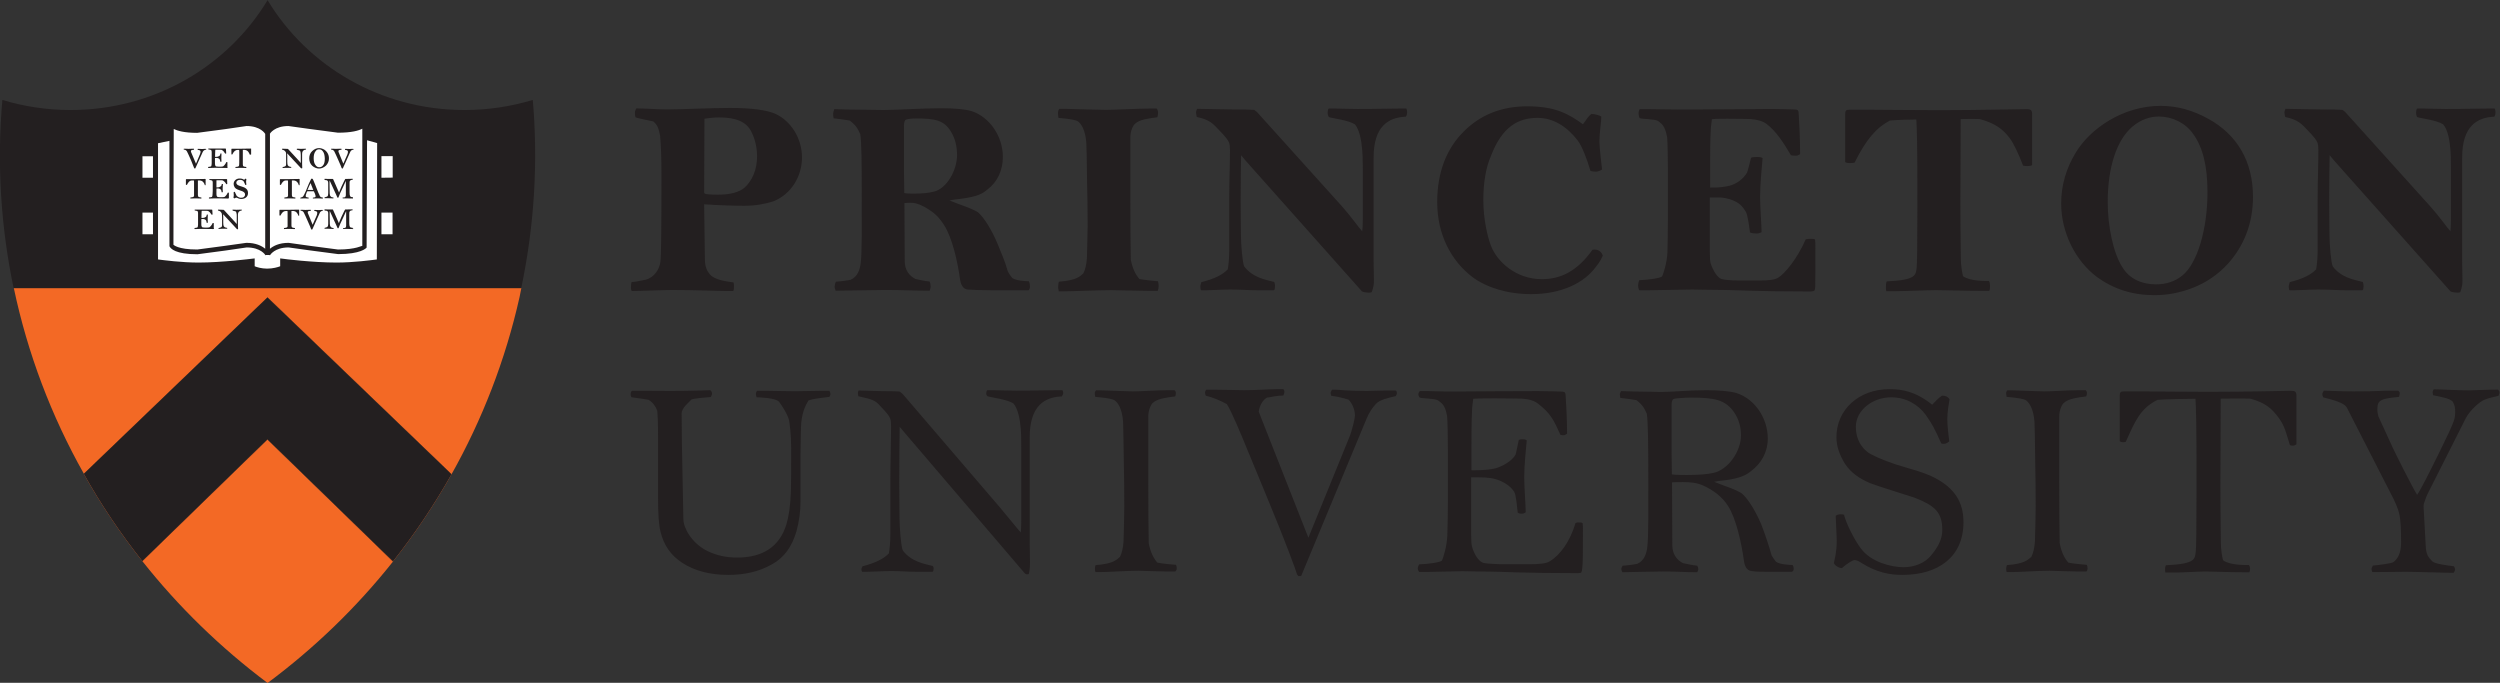 <?xml version="1.0" encoding="utf-8"?>
<!-- Generator: Adobe Illustrator 25.4.1, SVG Export Plug-In . SVG Version: 6.00 Build 0)  -->
<svg version="1.1"
	 id="svg2" xmlns:cc="http://creativecommons.org/ns#" xmlns:dc="http://purl.org/dc/elements/1.1/" xmlns:rdf="http://www.w3.org/1999/02/22-rdf-syntax-ns#" xmlns:svg="http://www.w3.org/2000/svg"
	 xmlns="http://www.w3.org/2000/svg" xmlns:xlink="http://www.w3.org/1999/xlink" x="0px" y="0px" viewBox="0 0 224.8 61.4"
	 style="enable-background:new 0 0 224.8 61.4;" xml:space="preserve">
<rect x="0" y="0" width="224.8" height="61.4" fill="#333333" stroke="none"/>
<style type="text/css">
	.st0{fill:#F36925;}
	.st1{fill:#231F20;}
	.st2{fill:#FFFFFF;}
</style>
<g id="g10" transform="matrix(1.333,0,0,-1.333,0,61.413)">
	<g id="g12" transform="scale(0.1)">
		<path id="path14" class="st0" d="M96,82.2c24.2-30.6,52.6-58.3,84.5-82.2c31.6,23.5,60.1,51,84.6,81.9l-84.7,82.3L96,82.2"/>
		<path id="path16" class="st0" d="M56.6,141.1l123.9,119l124.1-119.3c20.6,36.7,36.3,76.8,45.9,119.6c0.4,2,0.8,4,1.2,6.1H9.3
			C18.6,222.3,34.6,180.1,56.6,141.1"/>
		<path id="path18" class="st0" d="M56.5,141.1C68,120.5,81.3,100.8,96,82.2l84.4,82.1l84.7-82.3c14.6,18.4,27.8,38.1,39.5,58.8
			L180.4,260.1L56.5,141.1"/>
		<path id="path20" class="st1" d="M180.4,167.8L96.2,85.9c-13.6,17.4-25.9,35.8-36.6,54.7l120.8,116l121-116.3
			c-10.8-19-23.1-37.4-36.6-54.6L180.4,167.8"/>
		<path id="path22" class="st1" d="M180.4,260.1l-123.9-119C68,120.5,81.3,100.8,96,82.2l84.4,82.1l84.7-82.3
			c14.6,18.4,27.8,38.1,39.5,58.8L180.4,260.1z M180.4,253.1l117.9-113.3c-10-17.5-21.4-34.4-33.7-50.4l-80.7,78.5l-3.5,3.4
			l-3.5-3.4L96.5,89.6c-12.4,16.1-23.7,33.1-33.7,50.5L180.4,253.1"/>
		<path id="path24" class="st1" d="M359.4,393.3c-14.6-4.4-30-6.8-46.1-6.8c-56.6,0-106.1,29.8-132.8,74.1
			c-26.7-44.3-76.2-74.1-132.9-74.1c-16,0-31.5,2.4-46,6.8c-3.8-43.3-1-85.9,7.6-127h342.4C360.6,309.1,363,351.8,359.4,393.3"/>
		<path id="path26" class="st2" d="M264.9,340.9v14.5H256v10.3l-9.3,2.6H246v8.7c0,0-3.2-3.9-18-3.9c-14,0-22.2,4.5-33.3,4.5
			c-10.7,0-14-6.1-14-6.1v-3.5h-0.4v3.5c0,0-3.3,6.1-14,6.1c-11.1,0-19.3-4.6-33.3-4.6c-14.8,0-17.3,3.9-17.3,3.9v-9.2h-0.6
			l-10.1-2.1v-10.3h-8.9v-14.5h8.9v-23.5h-8.9v-14.6h8.9v-18.1c0,0,15-2.3,28.8-2.3c16.4,0,25.8,2.4,36.4,2.6v-4.6
			c0,0,4.3-2.1,10-2.1c5.8,0,10.4,2.1,10.4,2.1v4.6c10.6-0.2,20-2.6,36.5-2.6c13.8,0,28.8,2.3,28.8,2.3v18.1h8.9v14.6H256v23.5
			L264.9,340.9"/>
		<path id="path28" class="st1" d="M254.2,285.7c-3.8-0.5-15.9-2.1-27.2-2.1c-16.2,0-36.1,2.5-36.3,2.6l-1.7,0.2c0,0,0-4.1,0-5.3
			c-1.5-0.6-4.9-1.6-8.8-1.6c-3.8,0-7,1-8.4,1.6c0,1.2,0,5.3,0,5.3l-1.7-0.2c-0.2,0-20.2-2.6-36.2-2.6c-11.3,0-23.5,1.6-27.3,2.1
			v78.4c1.4,0.3,5.7,1.2,7.7,1.6v-71.1c0.8-1.6,4-5.4,18.9-5.4l18.8,2.5l14.4,2.1c9.6,0,12.6-5.1,12.7-5.3l0.4,0.2h2.2l0.4-0.2
			c0.1,0.2,3.1,5.3,12.6,5.3l14.4-2l19-2.5c15.1,0,18.8,3.9,19.2,4.4l0.3,72.4c2-0.5,5.6-1.6,6.8-1.9L254.2,285.7z M117.2,373.7
			c2.5-1.2,7-2.6,15.8-2.6l18.9,2.5l14.4,2.1c9.4,0,12.4-5,12.6-5.3v-77.5c-2.3,1.9-6.2,4-12.7,4l-15-2.1l-18.1-2.4
			c-13.3,0-16,3.2-16.1,3.2C116.9,295.6,117.2,368.4,117.2,373.7z M182,370.4c0.1,0.2,3.1,5.3,12.6,5.3l14.4-2l19-2.5
			c9.2,0,13.9,1.4,16.4,2.7v-79.1c-0.2,0.4-3.9-2.4-16.4-2.4l-18.3,2.4l-15,2.1c-6.5,0-10.3-2.1-12.6-4V370.4z M247.4,369.3l0,11.1
			l-2.7-2.9c0,0-3.3-3.3-16.8-3.3l-18.3,2.4l-15,2.1c-8.2,0-12.4-3.4-14.2-5.4c-1.8,2-6,5.4-14.2,5.4l-15-2.1l-18.3-2.4
			c-13.3,0-16,3.2-16.1,3.2l-2.8,3.4l0-4.3v-7.7l-10.8-2.3V283l1.3-0.2c0.2,0,15.2-2.4,29.1-2.4c13.6,0,29.8,1.8,34.9,2.4
			c0-1.3,0-3.8,0-3.8l0.9-0.5c0.2-0.1,4.7-2.3,10.7-2.3c6,0,10.8,2.2,11,2.3l0.9,0.4c0,0,0,2.5,0,3.8c5.1-0.6,21.3-2.4,35-2.4
			c13.8,0,28.9,2.3,29,2.4l1.3,0.2v83.6L247.4,369.3"/>
		<path id="path30" class="st1" d="M139.2,359.8c-1.2-0.1-2-0.7-2.4-1.5l-5-11.1c0,0-0.2-0.2-0.4-0.2c-0.2,0-0.3,0.2-0.5,0.5
			c-0.1,0.4-0.7,1.9-2,5l-1.6,3.6c-0.6,1.3-1,2.2-1.2,2.5c-0.6,1-1.3,1.1-2.1,1.2c-0.1,0.1-0.1,0.2-0.1,0.3c0,0.1,0,0.2,0.1,0.3h0.8
			c0.9,0,1.7-0.1,2.4-0.1c0.8,0,2.2,0.1,3.1,0.1h0.5c0.1,0,0.1-0.2,0.1-0.3c0-0.1,0-0.3-0.1-0.4c-0.6-0.1-2,0-2-0.9
			c0-0.2,0-0.5,0.1-0.7l3.3-7.8l2.7,6.4c0.3,0.7,0.4,1.4,0.4,1.7c0,0.7-0.5,1.1-1.9,1.2c0,0.1-0.1,0.2-0.1,0.3
			c0,0.1,0.1,0.3,0.1,0.4h0.4c0.6,0,1.2-0.1,2.6-0.1c0.2,0,1.2,0.1,1.6,0.1h0.9c0.1-0.1,0.1-0.2,0.1-0.3
			C139.4,360.1,139.3,359.9,139.2,359.8"/>
		<path id="path32" class="st1" d="M153.1,347.4c-4,0-6.1,0.1-6.7,0.1c-0.4,0-1.4,0-1.9,0c-0.5,0-1.8-0.1-3.2-0.1l-0.8,0
			c-0.1,0.1-0.1,0.2-0.1,0.3c0,0.1,0,0.2,0,0.4c1.1,0.1,1.8,0.3,2,0.4c0.2,0.3,0.4,0.8,0.4,2c0,0.6,0,1.3,0,2c0,1,0,2.2,0,3.7
			c0,1,0,1.6,0,2.1c0,1.4-0.7,1.4-2.2,1.6c0,0.1-0.1,0.2-0.1,0.3c0,0.1,0,0.3,0.1,0.3h0.7c0.5,0,1.8,0,4.3,0c2.3,0,4.5,0,5,0
			c0.3,0,1.2,0,1.4,0c0.3,0,0.4,0,0.4-0.3l0.2-3c-0.2-0.1-0.2-0.1-0.4-0.1c-0.1,0-0.2,0-0.3,0c-0.9,1.5-1.3,1.8-2,2.3
			c-0.2,0.2-0.6,0.3-1.2,0.3c-0.2,0-0.6,0-1.8,0c-0.9,0-1.4,0-1.5,0c-0.2,0-0.1,0-0.2-0.5c0-0.3-0.1-0.9-0.1-2.6v-1.7h0.5
			c0.6,0,1.2,0.1,1.5,0.2c0.5,0.2,1.1,0.5,1.3,0.9c0.1,0.2,0.2,0.9,0.3,1.1c0.1,0.1,0.2,0.1,0.4,0.1c0.1,0,0.2,0,0.3-0.1
			c0-0.5-0.1-1.6-0.1-2.8c0-0.6,0.1-2,0.1-2.6c-0.1-0.1-0.2-0.1-0.4-0.1c-0.1,0-0.3,0-0.4,0c-0.1,1.1-0.3,1.9-1.2,2.3
			c-0.5,0.2-0.9,0.3-1.5,0.3c-0.3,0-0.6,0-0.9-0.1v-3.4c0-0.8,0.1-1.3,0.2-1.6c0.1-0.2,0.4-0.7,0.8-0.7c0.2,0,0.5-0.1,1.2-0.1h1.9
			c0.5,0,1.2,0.1,1.4,0.2c0.5,0.3,1.7,1.6,2.1,2.8c0.2,0.1,0.3,0.1,0.4,0.1s0.2,0,0.4-0.1v-3.5C153.8,347.4,153.6,347.4,153.1,347.4
			"/>
		<path id="path34" class="st1" d="M168.9,356.4c-0.1,0-0.2,0-0.4,0c-0.3,0.8-0.7,1.5-1,1.9c-0.6,0.7-1.1,1.1-2.4,1.3
			c-0.3,0-1,0-1.3,0l0-5.8c0-0.9,0-2,0-4c0-1.5,0.7-1.5,2.3-1.7c0.1-0.1,0.1-0.3,0.1-0.4c0-0.1,0-0.2-0.1-0.3h-0.6
			c-0.9,0-2.7,0.1-3.3,0.1c-0.4,0-2.4-0.1-3.3-0.1c-0.1,0.2-0.1,0.2-0.1,0.4c0,0.1,0,0.2,0.1,0.3c2.1,0.1,2.3,0.5,2.4,1.2
			c0.1,0.4,0.1,2.2,0.1,3.9v4.8c0,0.6,0,1.2-0.1,1.6c-0.4,0-1.7,0-2-0.2c-1.1-0.4-1.8-1.3-2.6-2.9c-0.1,0-0.2,0-0.3,0
			c-0.1,0-0.2,0-0.3,0.1v3.4c0,0.3,0,0.4,0.4,0.4c0.3,0,0.8,0,1.4,0c0.5,0,2.4,0,4.8,0c3.2,0,5.5,0.1,6.1,0.1c0.3,0,0.5,0,0.6-0.1
			c0-0.1,0-0.3,0-0.5v-3.4C169.2,356.4,169,356.4,168.9,356.4"/>
		<path id="path36" class="st1" d="M138.6,335.8c-0.1,0-0.2,0-0.4,0c-0.3,0.8-0.6,1.6-1,1.9c-0.5,0.7-1.1,1.1-2.4,1.3
			c-0.3,0-1,0-1.3,0l0-5.8c0-0.9,0-2,0-4c0-1.5,0.7-1.5,2.3-1.7c0.1-0.2,0.1-0.3,0.1-0.4c0-0.1,0-0.2-0.1-0.3h-0.6
			c-0.9,0-2.8,0.1-3.3,0.1c-0.4,0-2.4-0.1-3.4-0.1c-0.1,0.2-0.1,0.2-0.1,0.4c0,0.1,0,0.2,0.1,0.3c2.1,0.2,2.3,0.5,2.4,1.2
			c0,0.4,0,2.2,0,3.9v4.8c0,0.6,0,1.2-0.1,1.6c-0.4,0-1.7,0-2.1-0.1c-1.1-0.4-1.8-1.3-2.6-2.9c-0.1,0-0.3,0-0.4,0
			c-0.1,0-0.2,0-0.3,0.1v3.4c0,0.3,0.1,0.4,0.4,0.4c0.3,0,0.8,0,1.4,0c0.5,0,2.4,0,4.8,0c3.1,0,5.5,0.1,6.1,0.1c0.3,0,0.5,0,0.6-0.1
			c0.1-0.1,0-0.3,0-0.5v-3.4C138.8,335.8,138.7,335.8,138.6,335.8"/>
		<path id="path38" class="st1" d="M153.6,326.8c-3.9,0-6.1,0.1-6.7,0.1c-0.4,0-1.4,0-1.9,0c-0.5,0-1.8-0.1-3.2-0.1l-0.8,0
			c-0.1,0.1-0.1,0.2-0.1,0.3c0,0.1,0,0.2,0.1,0.4c1.1,0.1,1.8,0.3,2,0.4c0.2,0.3,0.4,0.8,0.4,2c0,0.6,0.1,1.3,0.1,2c0,1,0,2.2,0,3.7
			c0,1,0,1.6,0,2.1c0,1.4-0.7,1.4-2.2,1.6c-0.1,0.1-0.1,0.2-0.1,0.3c0,0.1,0.1,0.3,0.2,0.3h0.7c0.5,0,1.8,0,4.3,0c2.3,0,4.5,0,5,0
			c0.3,0,1.2,0,1.3,0c0.3,0,0.5,0,0.5-0.3l0.1-3c-0.1-0.1-0.2-0.1-0.4-0.1c-0.1,0-0.2,0-0.3,0c-0.8,1.5-1.3,1.8-2,2.3
			c-0.2,0.2-0.6,0.3-1.1,0.3c-0.2,0-0.6,0-1.8,0c-0.9,0-1.4,0-1.5,0c-0.2,0-0.2,0-0.2-0.5c0-0.3,0-0.9,0-2.6v-1.7h0.4
			c0.6,0,1.2,0.1,1.5,0.2c0.5,0.2,1.1,0.5,1.4,0.9c0.1,0.2,0.2,0.9,0.3,1.1c0.1,0.1,0.3,0.1,0.4,0.1c0.2,0,0.3,0,0.4-0.1
			c0-0.5-0.2-1.5-0.2-2.8c0-0.6,0.1-2,0.1-2.6c-0.2-0.1-0.2-0.1-0.4-0.1c-0.1,0-0.3,0-0.4,0c-0.1,1.1-0.3,1.9-1.2,2.3
			c-0.5,0.2-0.9,0.3-1.4,0.3c-0.3,0-0.6,0-0.9-0.1V330c0-0.8,0.1-1.3,0.2-1.5c0.1-0.2,0.4-0.7,0.8-0.7c0.2,0,0.5-0.1,1.2-0.1h1.9
			c0.5,0,1.2,0.1,1.4,0.2c0.5,0.3,1.7,1.6,2.1,2.8c0.2,0.1,0.3,0.1,0.4,0.1c0.1,0,0.2,0,0.4-0.1v-3.5
			C154.3,326.8,154.1,326.8,153.6,326.8"/>
		<path id="path40" class="st1" d="M162.8,326.5c-1.1,0-2.3,0.4-3,0.8c-0.1,0.1-0.4,0.1-0.5,0.1c-0.2,0-0.5-0.2-1-0.5
			c-0.3,0-0.7,0.2-0.8,0.4c0,0.3,0.2,1.1,0.2,1.6c0,0.3-0.1,1.8-0.1,2.1c0.1,0.2,0.4,0.3,0.6,0.3c0.1,0,0.2,0,0.2,0
			c0.3-0.5,0.8-2,1.2-2.6c0.8-0.9,2-1.4,2.9-1.4c1,0,1.7,0.2,2.1,0.6c0.6,0.6,0.7,0.9,0.7,1.6c0,0.5-0.1,0.9-0.4,1.2
			c-0.3,0.4-0.6,0.6-1.4,1c-0.6,0.3-2.6,0.8-3.3,1.2c-0.9,0.4-1.4,0.8-1.8,1.3c-0.5,0.7-0.8,1.6-0.8,2.4c0,2.1,1.7,3.7,4,3.7
			c0.9,0,2.1-0.1,3.1-0.9c0.2,0.2,0.5,0.5,0.8,0.8c0.4,0,0.7-0.2,0.7-0.4c0-0.3-0.2-1.1-0.2-1.8c0-0.3,0.2-1.7,0.2-1.9
			c-0.2-0.1-0.3-0.2-0.5-0.2c-0.1,0-0.2,0-0.2,0.1c-0.4,0.6-0.7,1.7-1.1,2.3c-0.6,0.8-1.5,1.1-2.6,1.1c-1.3,0-2.4-0.8-2.4-1.9
			c0-1.1,0.9-1.6,1.6-1.9c0.5-0.2,1.2-0.5,2-0.7c1-0.3,1.7-0.6,2.1-0.8c1.5-0.8,2.2-1.9,2.2-3.5C167.4,328,165.3,326.5,162.8,326.5"
			/>
		<path id="path42" class="st1" d="M143.9,306.2c-4,0-6.1,0.1-6.7,0.1c-0.4,0-1.4,0-1.9,0c-0.5,0-1.8-0.1-3.2-0.1l-0.8,0
			c-0.1,0.1-0.1,0.2-0.1,0.3c0,0.1,0,0.2,0,0.4c1.1,0.1,1.8,0.3,2,0.4c0.2,0.3,0.4,0.8,0.4,2c0,0.6,0,1.3,0,2c0,1,0,2.2,0,3.7
			c0,1,0,1.6,0,2.1c0,1.4-0.7,1.4-2.2,1.6c0,0.1-0.1,0.2-0.1,0.3c0,0.1,0,0.3,0.1,0.3h0.7c0.5,0,1.8,0,4.3,0c2.3,0,4.5,0,5,0
			c0.3,0,1.2,0,1.4,0c0.3,0,0.4,0,0.4-0.3l0.2-3c-0.2-0.1-0.2-0.1-0.4-0.1c-0.1,0-0.2,0-0.3,0c-0.9,1.5-1.3,1.8-2,2.3
			c-0.2,0.2-0.6,0.3-1.2,0.3c-0.2,0-0.6,0-1.8,0c-0.9,0-1.4,0-1.5,0c-0.2,0-0.1,0-0.2-0.5c0-0.3-0.1-0.9-0.1-2.6v-1.7h0.5
			c0.6,0,1.2,0.1,1.5,0.2c0.5,0.2,1.1,0.5,1.3,0.9c0.1,0.2,0.2,0.9,0.3,1.1c0.1,0.1,0.2,0.1,0.4,0.1c0.1,0,0.2,0,0.3-0.1
			c0-0.5-0.1-1.6-0.1-2.8c0-0.6,0.1-2,0.1-2.6c-0.1-0.1-0.2-0.1-0.4-0.1c-0.1,0-0.3,0-0.4,0c-0.1,1.1-0.3,1.9-1.2,2.3
			c-0.5,0.2-0.9,0.3-1.5,0.3c-0.3,0-0.6,0-0.9-0.1v-3.4c0-0.8,0.1-1.3,0.2-1.5c0.1-0.2,0.4-0.7,0.8-0.7c0.2,0,0.5-0.1,1.2-0.1h1.9
			c0.5,0,1.2,0.1,1.4,0.2c0.5,0.3,1.7,1.6,2.1,2.8c0.2,0.1,0.3,0.1,0.4,0.1c0.1,0,0.2,0,0.4-0.1v-3.5
			C144.6,306.2,144.4,306.2,143.9,306.2"/>
		<path id="path44" class="st1" d="M163,318.7c-1.3-0.1-2.5-0.8-2.5-2.9l0-6.7c0-0.3,0.1-2.2,0.1-2.9c-0.2-0.1-0.4-0.2-0.5-0.2
			c-0.1,0-0.2,0.1-0.3,0.2l-9.3,10l0.1-2l0-3.7c0-0.3,0.1-1,0.1-1.5c0.1-0.8,0.3-1.1,0.7-1.4c0.5-0.4,1.2-0.5,1.8-0.6
			c0.1-0.1,0.1-0.2,0.1-0.3c0,0,0-0.2-0.1-0.3h-1c-0.9,0-1.5,0-2.4,0c-0.6,0-1.4-0.1-2-0.1h-0.4c0,0.1,0,0.2,0,0.3
			c0,0.1,0,0.2,0.1,0.3c0.7,0.1,1.7,0.4,2.1,0.9c0.2,0.3,0.2,0.9,0.2,1.6v4.7c0,0.8,0,1.2-0.1,1.9c0,0.6-0.2,1.1-0.5,1.4
			c0,0.1-0.3,0.4-0.6,0.7c-0.3,0.2-1,0.5-1.5,0.6c-0.1,0.1-0.1,0.3-0.1,0.3c0,0.1,0,0.2,0.1,0.3h0.3c0.3,0,1.7-0.1,2.8-0.1h0.6
			c0.1-0.1,0.3-0.2,0.4-0.3l6.9-7.5c0.5-0.6,1.2-1.3,1.6-1.8v5.4c0,0.7,0,1.2-0.1,1.5c-0.1,0.5-0.2,1-0.4,1.4
			c-0.2,0.3-1.5,0.5-2.2,0.7c-0.1,0.1-0.1,0.3-0.1,0.4c0,0.1,0,0.2,0,0.3h0.4c0.6,0,1.7-0.1,2.3-0.1c1.6,0,2.1,0.1,2.9,0.1h0.5
			c0.1-0.1,0.1-0.2,0.1-0.3C163.1,318.9,163.1,318.8,163,318.7"/>
		<path id="path46" class="st1" d="M206.3,359.8c-1.3-0.1-2.5-0.8-2.5-2.9v-6.7c0-0.3,0.1-2.2,0.1-2.9c-0.2-0.1-0.4-0.2-0.5-0.2
			c-0.1,0-0.2,0.1-0.4,0.2l-9.3,10l0.1-2l0-3.7c0-0.3,0.1-1,0.1-1.5c0.1-0.8,0.3-1.1,0.7-1.4c0.5-0.4,1.2-0.5,1.8-0.6
			c0.1-0.1,0.1-0.2,0.1-0.3c0,0,0-0.2-0.1-0.3h-1c-0.8,0-1.5,0-2.4,0c-0.6,0-1.4-0.1-1.9-0.1h-0.4c0,0.1-0.1,0.2-0.1,0.3
			c0,0.1,0,0.2,0.1,0.3c0.6,0.1,1.7,0.4,2.1,0.9c0.2,0.3,0.2,0.9,0.2,1.6v4.7c0,0.8,0,1.2,0,1.9c0,0.6-0.2,1.1-0.5,1.4
			c-0.1,0.1-0.3,0.4-0.7,0.7c-0.3,0.2-1,0.5-1.5,0.6c0,0.1-0.1,0.3-0.1,0.3c0,0.1,0,0.2,0.1,0.3h0.4c0.2,0,1.7-0.1,2.8-0.1h0.6
			c0.1-0.1,0.3-0.2,0.4-0.3l6.9-7.5c0.5-0.6,1.2-1.3,1.5-1.8v5.4c0,0.7-0.1,1.2-0.1,1.5c0,0.5-0.2,1-0.4,1.4
			c-0.2,0.3-1.5,0.5-2.1,0.7c-0.1,0.1-0.1,0.3-0.1,0.4c0,0.1,0,0.2,0.1,0.3h0.4c0.6,0,1.7-0.1,2.3-0.1c1.6,0,2.1,0.1,2.9,0.1h0.5
			c0.1-0.1,0.1-0.2,0.1-0.3C206.4,360.1,206.4,359.9,206.3,359.8"/>
		<path id="path48" class="st1" d="M217.8,358.6c-0.6,0.9-1.4,1.4-2.6,1.4c-1.1,0-1.8-0.5-2.4-1.4c-0.8-1-1.2-2.6-1.2-4.6
			c0-2,0.4-3.6,1.2-4.6c0.7-1,1.4-1.5,2.6-1.5c1.4,0,2.2,0.7,2.9,1.8c0.6,1,0.8,2.4,0.8,4.2C219,356.1,218.6,357.6,217.8,358.6z
			 M219.9,349c-1.3-1.2-3-2-4.7-2c-1.5,0-3.3,0.7-4.6,1.9c-1.4,1.3-2,3.1-2,5c0,1.9,0.6,3.6,2,4.9c1.5,1.4,3,2,4.6,2
			c1.2,0,2.2-0.3,3.5-1c2-1.3,3.2-3.5,3.2-5.8C222,352.2,221.2,350.3,219.9,349"/>
		<path id="path50" class="st1" d="M238.6,359.8c-1.2-0.1-2-0.7-2.3-1.5l-5-11.1c0,0-0.2-0.2-0.4-0.2c-0.2,0-0.4,0.2-0.5,0.5
			c-0.1,0.4-0.7,1.9-2.1,5l-1.6,3.6c-0.6,1.3-1,2.2-1.2,2.5c-0.6,1-1.3,1.1-2.1,1.2c-0.1,0.1-0.1,0.2-0.1,0.3c0,0.1,0,0.2,0.1,0.3
			h0.8c0.9,0,1.7-0.1,2.4-0.1c0.8,0,2.2,0.1,3.1,0.1h0.5c0.1,0,0.2-0.2,0.2-0.3c0-0.1,0-0.3-0.1-0.4c-0.6-0.1-2,0-2-0.9
			c0-0.2,0-0.5,0.1-0.7l3.2-7.8l2.8,6.4c0.3,0.7,0.3,1.4,0.3,1.7c0,0.7-0.5,1.1-1.9,1.2c0,0.1-0.1,0.2-0.1,0.3c0,0.1,0,0.3,0.1,0.4
			h0.4c0.6,0,1.2-0.1,2.6-0.1c0.2,0,1.2,0.1,1.6,0.1h0.9c0.1-0.1,0.1-0.2,0.1-0.3C238.7,360.1,238.7,359.9,238.6,359.8"/>
		<path id="path52" class="st1" d="M202,335.8c-0.1,0-0.2,0-0.4,0c-0.3,0.8-0.6,1.6-1,1.9c-0.5,0.7-1.1,1.1-2.4,1.3
			c-0.3,0-1,0-1.3,0l0-5.8c0-0.9,0-2,0-4c0-1.5,0.7-1.5,2.3-1.7c0.1-0.2,0.1-0.3,0.1-0.4c0-0.1,0-0.2-0.1-0.3h-0.6
			c-0.9,0-2.8,0.1-3.3,0.1c-0.4,0-2.4-0.1-3.4-0.1c-0.1,0.2-0.1,0.2-0.1,0.4c0,0.1,0,0.2,0.1,0.3c2.1,0.2,2.3,0.5,2.4,1.2
			c0,0.4,0,2.2,0,3.9v4.8c0,0.6,0,1.2-0.1,1.6c-0.4,0-1.7,0-2.1-0.1c-1.1-0.4-1.8-1.3-2.6-2.9c-0.1,0-0.3,0-0.4,0
			c-0.1,0-0.2,0-0.3,0.1v3.4c0,0.3,0.1,0.4,0.4,0.4c0.3,0,0.8,0,1.4,0c0.5,0,2.4,0,4.8,0c3.1,0,5.5,0.1,6.1,0.1c0.3,0,0.5,0,0.6-0.1
			c0.1-0.1,0-0.3,0-0.5v-3.4C202.3,335.8,202.1,335.8,202,335.8"/>
		<path id="path54" class="st1" d="M209.5,337.2L209.5,337.2c-0.3-0.5-0.8-1.6-1-2.1c-0.7-1.7-0.9-2.3-1.1-2.5h3.9
			C211,333.4,210,335.8,209.5,337.2z M217.7,326.8h-1c-0.7,0-1.4,0.1-2.2,0.1c-1.2,0-2.8-0.1-3.4-0.1c-0.1,0.1-0.1,0.2-0.1,0.3
			c0,0.1,0,0.2,0.1,0.3c1.3,0.1,1.8,0.3,1.8,0.8c0,0.2,0,0.6-0.4,1.7c-0.4,1-0.6,1.4-0.7,1.6c-0.1,0.1-0.1,0.2-0.4,0.2h-4.1
			c-0.3-0.3-0.6-1.2-1-2.5c-0.1-0.3-0.1-0.6-0.1-0.8c0-0.4,0.4-0.9,1.9-0.9c0.1-0.2,0.1-0.3,0.1-0.4s0-0.2,0-0.3h-0.4
			c-1,0-1.2,0.1-2.3,0.1c-0.7,0-2.3-0.1-2.8-0.1c0,0.1-0.1,0.2-0.1,0.3c0,0.1,0,0.2,0.1,0.3c0.8,0.2,1.5,0.4,1.9,1
			c0.2,0.3,0.9,1.5,1.7,3.4c0.7,1.8,1.6,4,2,4.9c0.5,1.2,0.7,1.5,0.9,1.9c0.3,0.6,0.6,1.2,0.7,1.4c0.1,0.2,0.4,0.2,0.5,0.2
			c0.2,0,0.5-0.1,0.6-0.3c0.1-0.2,0.3-0.5,0.3-0.6c0.8-1.8,1.4-3.4,2.3-5.7c0.5-1.1,0.7-1.9,1.2-3c0.4-0.7,0.6-1.3,0.9-2
			c0.5-1,1.3-1,2.1-1.2c0-0.1,0.1-0.2,0.1-0.3C217.9,327,217.8,326.9,217.7,326.8"/>
		<path id="path56" class="st1" d="M238,326.8l-5.3,0.1h-1.5c-0.1,0.1-0.1,0.3-0.1,0.3c0,0.2,0,0.2,0.1,0.3c0.3,0,1,0,1.3,0.1
			c0.5,0.2,0.8,0.8,0.8,1.6v7.7c0,0,0,1.4,0,1.8h0l-2.8-6.1c-0.3-0.7-0.7-1.4-1-2.1c-0.6-1.4-1-2.4-1.2-3c-0.1-0.2-0.3-0.2-0.4-0.2
			c-0.2,0-0.3,0.1-0.4,0.4c-0.4,0.8-0.6,1.3-0.7,1.6l-4.4,9.6h-0.1v-2.5l0.1-6.1c0-1.9,1-2.8,2.5-2.8c0.1-0.1,0.1-0.3,0.1-0.3
			c0-0.1,0-0.2-0.1-0.3c-0.1,0-0.4,0-0.7,0c-0.2,0-1.2,0.1-2.6,0.1c-0.4,0-1.2,0-1.9,0H219c0,0.1-0.1,0.2-0.1,0.3c0,0,0,0.2,0.1,0.3
			c0.4,0.1,1.6,0.4,1.9,0.7c0.3,0.3,0.5,0.8,0.5,2.1v3.1v3.6c0,1.1-0.2,1.5-0.7,1.9c-0.2,0.2-1,0.2-1.7,0.3
			c-0.1,0.1-0.1,0.3-0.1,0.4c0,0.1,0,0.2,0.1,0.4c0.5,0,1.4-0.1,2.3-0.1h3.2c0.1-0.1,0.2-0.2,0.3-0.3l3.9-8.9l0.7,1.8
			c0.6,1.4,1.5,3.6,2.7,5.9c0.3,0.5,0.6,1.2,0.8,1.5l5,0.1c0.1-0.1,0.1-0.2,0.1-0.3s0-0.2-0.1-0.3c-0.5-0.1-1.5-0.1-1.9-0.9
			c-0.2-0.2-0.2-0.5-0.2-1.5v-6.3c0-2.4,0.6-2.7,0.9-2.9c0.1-0.1,0.9-0.2,1.3-0.2c0.1-0.1,0.1-0.2,0.1-0.3
			C238.1,327,238.1,326.9,238,326.8"/>
		<path id="path58" class="st1" d="M201.7,315.2c-0.1,0-0.2,0-0.4,0c-0.3,0.8-0.6,1.5-1,1.9c-0.5,0.7-1.1,1.1-2.4,1.3
			c-0.3,0-1,0-1.3,0l0-5.8c0-0.9,0-2,0-4c0-1.5,0.7-1.5,2.3-1.7c0.1-0.2,0.1-0.3,0.1-0.4c0-0.1,0-0.2-0.1-0.3h-0.6
			c-0.9,0-2.8,0.1-3.3,0.1c-0.4,0-2.4-0.1-3.4-0.1c-0.1,0.2-0.1,0.2-0.1,0.4c0,0.1,0,0.2,0.1,0.3c2.1,0.2,2.3,0.5,2.4,1.2
			c0,0.4,0,2.2,0,3.9v4.8c0,0.6,0,1.2-0.1,1.6c-0.4,0-1.7,0-2.1-0.2c-1.1-0.4-1.8-1.3-2.6-2.9c-0.1,0-0.3,0-0.4,0
			c-0.1,0-0.2,0-0.3,0.1v3.4c0,0.3,0.1,0.4,0.4,0.4c0.3,0,0.8,0,1.4,0c0.5,0,2.4,0,4.8,0c3.1,0,5.5,0.1,6.1,0.1c0.3,0,0.5,0,0.6-0.1
			c0.1-0.1,0-0.3,0-0.5v-3.4C202,315.2,201.8,315.2,201.7,315.2"/>
		<path id="path60" class="st1" d="M218,318.6c-1.2-0.1-2-0.7-2.3-1.5l-5-11.1c0,0-0.2-0.2-0.4-0.2c-0.2,0-0.4,0.2-0.5,0.5
			c-0.1,0.4-0.7,1.9-2.1,5l-1.6,3.6c-0.6,1.3-1,2.2-1.2,2.5c-0.6,1-1.3,1.1-2.1,1.2c-0.1,0.1-0.1,0.2-0.1,0.3c0,0.1,0,0.2,0.1,0.3
			h0.8c0.9,0,1.7-0.1,2.4-0.1c0.8,0,2.2,0.1,3.1,0.1h0.5c0.1,0,0.1-0.2,0.1-0.3c0-0.1,0-0.3-0.1-0.4c-0.6-0.1-2,0-2-0.9
			c0-0.2,0-0.5,0.1-0.7l3.2-7.8l2.8,6.4c0.3,0.7,0.3,1.4,0.3,1.7c0,0.7-0.5,1.1-1.9,1.2c0,0.1-0.1,0.2-0.1,0.3c0,0.1,0,0.3,0.1,0.4
			h0.4c0.6,0,1.2-0.1,2.6-0.1c0.2,0,1.2,0.1,1.6,0.1h0.9c0.1-0.1,0.1-0.2,0.1-0.3C218.1,318.9,218.1,318.7,218,318.6"/>
		<path id="path62" class="st1" d="M238.3,306.2l-5.3,0.1h-1.5c-0.1,0.1-0.1,0.3-0.1,0.3c0,0.2,0,0.2,0.1,0.3c0.3,0,1,0,1.3,0.1
			c0.5,0.2,0.7,0.8,0.7,1.6v7.7c0,0,0,1.4,0,1.8h-0.1l-2.8-6.1c-0.3-0.7-0.7-1.4-1-2.1c-0.6-1.4-1-2.4-1.2-3
			c-0.1-0.2-0.3-0.2-0.4-0.2c-0.2,0-0.3,0.1-0.4,0.4c-0.3,0.8-0.6,1.3-0.7,1.6l-4.4,9.6h-0.1v-2.5l0.1-6.1c0-1.9,1-2.8,2.5-2.8
			c0.1-0.1,0.1-0.3,0.1-0.3c0-0.1,0-0.2-0.1-0.3c-0.1,0-0.4,0-0.7,0c-0.2,0-1.1,0.1-2.5,0.1c-0.4,0-1.2,0-1.9,0h-0.9
			c-0.1,0.1-0.1,0.2-0.1,0.3c0,0,0,0.2,0.1,0.3c0.3,0.1,1.6,0.4,1.9,0.7c0.2,0.3,0.5,0.8,0.5,2.1l0,3.1l0,3.6c0,1.1-0.1,1.5-0.7,1.9
			c-0.2,0.2-1,0.2-1.7,0.3c-0.1,0.1-0.1,0.3-0.1,0.4s0,0.2,0.1,0.4c0.5,0,1.4-0.1,2.3-0.1h3.2c0.1-0.1,0.2-0.2,0.2-0.3l3.9-8.9
			l0.7,1.8c0.6,1.4,1.5,3.6,2.7,5.9c0.2,0.5,0.6,1.2,0.8,1.5l4.9,0.1c0.1-0.1,0.2-0.2,0.2-0.3s-0.1-0.2-0.1-0.3
			c-0.5-0.1-1.5-0.1-1.9-0.8c-0.2-0.2-0.3-0.5-0.3-1.6v-6.3c0-2.4,0.6-2.7,0.9-2.9c0.1-0.1,0.9-0.2,1.3-0.2c0.1-0.1,0.1-0.2,0.1-0.3
			C238.4,306.4,238.4,306.3,238.3,306.2"/>
		<path id="path64" class="st1" d="M541,354.5c0,12.7-7.3,24.6-18.1,29.5c-5.6,2.4-15.4,3.9-30.3,3.9c-13.1,0-33.4-1-42.4-1
			c-6.3,0-15.8,0.7-21,0.7c-0.5-0.9-0.9-2-0.9-2.7c0-0.7,0-2.6,0.5-3.4c3.2-1,8.5-1.9,11.9-2.7c2.9-2.5,3.6-4.7,4.6-9.7
			c0.5-5.9,0.9-13.4,0.9-26.3c0-35.8-0.2-54.6-0.7-58.7c-0.7-5.1-4.1-10.4-9.7-12c-2.6-0.5-6.3-1.4-9.8-1.7c-0.2-0.9-0.4-2-0.4-3.6
			c0-1.4,0.2-1.6,0.5-2.4c5.4,0,21.4,0.7,27.5,0.7c15.1,0,30.5-0.7,36.8-0.7h4.2c0.5,0.7,0.5,1.9,0.5,2.7c0,1,0,2.4-0.3,3.1
			c-5.1,0.7-12.7,1.7-15.9,5.4c-1.7,2-3.4,4.9-3.4,10l-0.5,37.3c10.2-0.7,21-1,27-1c7.8,0,14.4,1.3,19.7,3
			C533.5,329.6,541,341.5,541,354.5 M510.7,355.2c0-8.7-3.1-16.3-8.6-21.2c-3.6-2.9-9.2-4.6-17.6-4.6c-3.6,0-6.3,0.1-7.3,0.3
			c-1.4,0.2-2.2,0.3-2.2,1.2l0.2,49.7c2,0.2,4.9,0.9,9.8,0.9c11.5,0,18.7-2.9,22-10C509.3,366.9,510.7,361.2,510.7,355.2
			 M694.8,267.4c0,0.9-0.3,2.9-0.8,3.6c-1.7,0-8.6,0.3-11.2,2.2c-0.9,1-2.2,3-2.9,4.3c-2.2,7.8-4.7,13-7.3,19.5
			c-3.6,8.5-8.5,16.5-12.5,20.2c-1.5,1.3-6.8,3.6-12.7,5.6c-2.7,1-4.9,1.9-6.9,2.7c2.5,0.5,3.7,0.7,6.9,1
			c12.6,1.6,15.4,3.7,18.6,6.3c6.8,5.1,10.5,12.9,10.5,22.1c0,13.7-8.8,26.9-21.2,30.9c-4.1,1.2-11.3,1.9-20.3,1.9
			c-12.7,0-30.5-1.2-39-1.2c-2.5,0-17.3,0.3-23.2,0.3c-2.5,0-9,0.3-10,0.3c-0.5-1.2-0.8-2.5-0.8-3.2c0-0.7,0.2-2.4,0.3-3
			c2.9-0.3,8.1-1,10.9-1.5c4.1-3.1,5.4-5.4,7.1-9.2c0.9-5.4,1-19.3,1-43.2c0-17.3,0.2-37.3-0.7-43.8c-0.5-4.2-2-9.3-7-11.3
			c-2.2-0.4-6.3-1-9.7-1.2c-0.5-0.9-0.9-2.6-0.9-3.4c0-0.5,0.3-1.9,0.7-2.7c2.4,0,28.3,0.5,33.7,0.5c10.8,0,20-0.5,29.7-0.5
			c0.3,0.7,0.7,1.9,0.7,2.6c0,1.2-0.3,2.9-0.7,3.6c-3.4,0.3-7.6,1.3-9.5,1.7c-4.2,2-7.3,6.1-7.3,12l-0.2,39.2c1.3,0.2,3,0.2,4.4,0.2
			c2.2,0,4.7-0.4,9-2.7c6.3-3.6,9.3-6.1,13.4-12.4c5.4-8.5,9-24.1,10.7-36.4c0.5-3.6,1.9-6.6,5.1-7c1.4-0.2,10.3-0.5,16.8-0.5h24.3
			C694.4,265.2,694.8,266.5,694.8,267.4 M645.6,356.1c0-10.5-7.1-22.5-15.4-24.6c-3.4-0.9-7.7-1.4-13.9-1.4c-1.7,0-4.3,0-6.3,0.4
			l-0.2,14.4v31.2c0,2,0.5,3.2,1,3.7c0.5,0.5,3.6,1,7.1,1c13.2,0,19-1.2,23.7-9.1C644.4,367.1,645.6,361.8,645.6,356.1 M781.6,267.6
			c0,0.8-0.2,2.7-0.5,3.4c-2.6,0.2-9.5,0.9-12.5,1.5c-2.7,3.2-4.6,7-5.8,13.1c-0.2,8.1-0.3,24.9-0.3,40.7v41.7
			c0,4.6,1.9,8.1,3.1,9.2c3.2,3,9.7,3.7,15.1,4.4c0.3,0.7,0.5,2.5,0.5,3.2c0,1-0.5,2.4-0.9,2.7h-4.9c-7.1,0-23.7-0.9-29.5-0.9
			c-3.6,0-20.2,0.5-27.6,0.7h-3.7c-0.5-0.7-0.9-1.3-0.9-2.9c0-0.7,0.1-2.4,0.3-3.2c8.3-0.7,12-1.5,13.2-2.4c2-1.5,4.9-5.3,5.6-14.4
			c0.2-3.2,0.3-10.2,0.5-25.8c0.2-8.5,0.4-20.3,0.4-30.2c0-4.9-0.4-15.9-0.5-21.9c-0.3-4.1-1.2-8-2.4-10.2c-2-1.7-4.1-4.7-16.5-5.6
			c-0.3-0.7-0.5-2.9-0.5-3.6c0-1.3,0.4-2,0.4-2.9h2.9c6.8,0,23.7,0.8,32.5,0.8c2.6,0,20.2-0.5,25.8-0.5h5.6
			C781.4,265.5,781.6,266.9,781.6,267.6 M949.2,385.1c0,0.7-0.2,1.9-0.5,2.4h-3.9c-8.5,0-13.9-0.3-29.2-0.3
			c-5.3,0-13.1,0.3-14.9,0.3h-4.4c-0.5-0.3-0.7-2.2-0.7-2.9c0-0.8,0.2-2.2,0.9-2.9c2.7-0.9,13-2,17.5-4.9c3-3.5,4.4-10.7,4.9-17.3
			c0.2-2.5,0.4-5.1,0.4-12V312c0-4.1-0.2-5.4-0.4-7.3c-2.9,3.2-7,9.3-13.7,16.9l-56.6,62.8c-0.5,0.7-1.5,1.5-2.6,2.2
			c-1.4,0-3.7,0.2-5.1,0.2c-10.9,0-30.5,0.5-33.4,0.5c-0.3-0.7-0.7-1.7-0.7-2.3c0-0.4,0.3-2.7,0.5-3.2c2.6-0.7,8.2-1.5,12.7-6.4
			c2.7-3,7.5-7.3,9-10.7c0.5-1.2,0.7-3,0.7-5.4c0-8.8-0.5-21.2-0.5-33v-34.4c0-5.6-0.5-10-1-12.9c-3.6-3.7-9-6.4-17.8-8.6
			c-0.3-0.9-0.7-2.2-0.7-3.1c0-0.5,0.2-2.2,0.5-2.4h3.2c3.4,0,11.2,0.5,16.3,0.5c7.5,0,12.5-0.5,19.5-0.5h10.1
			c0.7,0.2,0.8,2.2,0.8,2.9s-0.2,2-0.5,2.7c-5.9,1.5-14.5,2.9-20.3,10.5c-1.2,2.6-2.2,15.1-2.2,21.1c0,5.4-0.2,12.8-0.2,22.9
			c0,13.4,0.2,25.1,0.3,31c1-1.2,2.2-2.7,3.1-3.7l78.3-88c0.9-0.8,3.9-1,4.7-1c0.9,0,1.4,0,2,0.3c0.3,0.9,1.5,3.6,1.5,7.6
			c0,4.9-0.2,10-0.2,12.5v70.7c0,21.2,10,27.1,21.7,27.6C949,382.7,949.2,384.2,949.2,385.1 M1081.2,288.3c-0.5,1.5-1.9,4.1-5.8,4.1
			c-0.3,0-0.9-0.2-1.2-0.2c-10.2-14.4-21.4-19.8-34.1-19.8c-17.6,0-30.2,11.9-34.3,22.4c-2.2,5.6-5.2,17.8-5.2,30.9
			c0,12.4,1.9,22.4,5.1,29.7c7.5,19.7,18.3,25.8,31.5,25.8c11,0,20.2-6.3,27.1-15.3c2.9-3.9,5.9-11.5,8.6-20.5
			c0.7-0.2,2.2-0.5,3.7-0.5c1,0,3.4,0.8,4.1,1.5c-0.2,1.9-1.8,14.9-1.8,19c0,5.1,1.3,13.4,1.3,16.6c-1,1-4.4,1.7-6.6,1.9
			c-2.6-1.9-3.4-4-5.8-7c-9.5,6.8-18.3,12.1-37.6,12.1c-17.8,0-31.9-6.1-42.6-16.8c-11.7-11.5-18.1-27.5-18.1-47.8
			c0-21.7,9.2-39.5,23.9-50.7c9.3-6.8,23.1-11.4,39.5-11.4c20.7,0,35.8,7.8,43.4,18.1C1079.5,284.4,1079.8,285.4,1081.2,288.3
			 M1224.6,294.2c0,2.4,0,3.4-0.2,4.9c-0.8,0.5-1.2,0.5-2.6,0.5c-1.2,0-2.5,0-3.7-0.3c-5.7-13.1-14.1-23.2-18.6-25.9
			c-2.5-1.5-6.4-1.9-12.7-1.9h-13.9c-5.4,0-9.7,0.5-11.2,0.9c-2.6,0.5-5.3,4.6-6.4,7.3c-1.2,2.9-1.9,2.9-1.9,10.7v37.1h6.3
			c1.7,0,5.8-0.3,10.3-2.4c4.2-1.9,5.9-4.4,7.6-7.1c1.5-2.3,2.5-11.7,2.9-14.1c0.9-0.5,3.1-0.7,4.4-0.7c1.3,0,2.2,0.2,3.4,0.9
			c0,4.6-1,16.9-1,23.8c0,8.5,1.2,20.2,1.7,26.2c-0.7,0.4-1.7,0.7-3.4,0.7c-1.2,0-3.4,0-4.4-0.5c-0.5-2.4-2.4-9.5-2.7-10
			c-2.5-4.3-6.9-7.5-11.5-8.8c-3.1-0.8-7.5-1.3-9.8-1.3h-3.6v15.8c0,16.3,0.3,21.5,0.5,24.6c0.2,2,0.5,4.2,0.7,5.7
			c1.5,0.2,2.4,0.3,10.2,0.3c9.8,0,14.4-0.2,15.9-0.2c4.8-0.4,8.3-1.4,10.9-3.4c6.4-4.9,11.4-12.7,16.3-21c1-0.3,2.7-0.3,3.6-0.3
			c1,0,1.2,0.3,2.6,1c0,10.4-0.7,23.8-1,28c-0.2,1.7-0.5,2.2-3.9,2.2c-1.4,0-7.8,0.3-14.6,0.3c-9.7,0-13.6-0.2-28.3-0.2
			c-8,0-24.4-0.2-31.4-0.2c-10.2,0-18.8,0.3-23.2,0.3h-5.8c-0.5-0.7-0.8-2-0.8-2.7c0-0.9,0.3-2.7,0.8-3.4c2-0.7,10-0.5,12.4-1.9
			c2.4-2,4.6-2.9,6.1-11c0.3-3.6,0.5-13.4,0.5-21.2V312c0-7.1-0.2-17.5-0.3-21.7c-0.3-6.6-2.7-14.6-3.7-16.1
			c-1.6-1.2-8.5-2.2-15.3-2.5c-0.5-1-0.8-2.7-0.8-3.7c0-1,0.3-2.2,0.8-3.1h5.6c5.4,0,25.4,0.5,30,0.5c4.2,0,12.4-0.3,22.2-0.3
			c5.4,0,21.4-1,55.6-1c1.3,0,2.9-0.2,4.6,0.4c0.5,0.8,0.5,1.2,0.7,2.7C1224.6,270.5,1224.6,280.5,1224.6,294.2 M1370.8,349.3v34.6
			c0,2.5-1,3.2-3.6,3.2c-5.1,0-31.9-0.7-59-0.7c-21,0-38.5,0.3-48,0.3h-12.6c-2.2,0-2.9-0.5-2.9-2.9v-32.4c0.7-0.5,1.8-0.7,2.7-0.7
			c0.7,0,3.1,0,3.7,0.4c7.6,15.4,14.8,23.7,23.8,28.3c5.1,0.5,15.1,0.7,17.8,0.7c0.2-1.9,0.3-7.8,0.5-14.9
			c0.2-12.2,0.2-17.5,0.2-46.3c0-24.9-0.2-36.1-0.5-38.8c-0.7-4.7,0.2-8.3-20.2-9.2c-0.5-1.2-0.5-2.5-0.5-3.9c0-0.7,0-2,0.2-2.7h6.6
			c6.3,0,21,0.7,27.2,0.7c4.9,0,20.7-0.5,31-0.5h4.7c0.5,0.8,0.5,2.7,0.5,3.6c0,1-0.2,2.2-0.7,3.1c-1.9,0-12.7-0.3-17.5,3.2
			c-0.5,1.9-1.5,6.8-1.5,12.7c-0.2,18.3-0.3,25.2-0.3,37.5c0,15.8,0.2,26.5,0.2,55.8c2.4,0,7.8,0.2,12.9,0
			c10.5-2.9,15.6-6.8,20.2-12.9c2.9-3.9,5.9-10.5,9-18.5c1-0.3,1.9-0.3,2.9-0.3C1368.2,348.6,1370.4,348.9,1370.8,349.3
			 M1519.8,327.9c0,23.7-10.5,41.9-30.2,52.7c-10.5,5.8-21,8.7-32.2,8.7c-24.7,0-47.1-14.8-57.2-31.6c-6.4-10.5-9.8-22-9.8-34.2
			c0-19.5,9.5-38.7,24.2-49.7c11.2-8.1,23.9-12.2,38.7-12.2c9,0,17.5,1.7,25.8,4.9c9.3,3.6,17.3,9.2,23.6,16.1
			C1513.7,294.7,1519.8,310.1,1519.8,327.9 M1489.1,331.1c0-25.6-7.1-48.2-16.8-56.1c-4.9-4.1-11-6.1-18-6.1
			c-9.5,0-17.8,3.7-22.5,11.4c-6.4,9.8-10,28.2-10,44.1c0,23.6,6.1,42.1,16.9,51.1c5.8,4.7,11.7,6.6,17.6,6.6
			c9.2,0,18-4.4,23.1-11.7C1485.9,361.5,1489.1,348.8,1489.1,331.1 M1683.4,385.1c0,0.7-0.2,1.9-0.5,2.4h-3.9
			c-8.5,0-13.9-0.3-29.2-0.3c-5.3,0-13.1,0.3-14.9,0.3h-4.4c-0.5-0.3-0.7-2.2-0.7-2.9c0-0.8,0.2-2.2,0.8-2.9
			c2.7-0.9,13.1-2,17.5-4.9c3.1-3.5,4.4-10.7,4.9-17.3c0.2-2.5,0.3-5.1,0.3-12V312c0-4.1-0.2-5.4-0.3-7.3
			c-2.9,3.2-6.9,9.3-13.7,16.9l-56.6,62.8c-0.5,0.7-1.5,1.5-2.5,2.2c-1.4,0-3.7,0.2-5.1,0.2c-10.9,0-30.5,0.5-33.4,0.5
			c-0.3-0.7-0.7-1.7-0.7-2.3c0-0.4,0.3-2.7,0.5-3.2c2.6-0.7,8.1-1.5,12.7-6.4c2.7-3,7.5-7.3,9-10.7c0.5-1.2,0.7-3,0.7-5.4
			c0-8.8-0.5-21.2-0.5-33v-34.4c0-5.6-0.5-10-1-12.9c-3.6-3.7-9-6.4-17.8-8.6c-0.3-0.9-0.7-2.2-0.7-3.1c0-0.5,0.2-2.2,0.5-2.4h3.2
			c3.4,0,11.2,0.5,16.3,0.5c7.5,0,12.6-0.5,19.5-0.5h10.2c0.7,0.2,0.8,2.2,0.8,2.9s-0.2,2-0.5,2.7c-5.9,1.5-14.6,2.9-20.3,10.5
			c-1.2,2.6-2.2,15.1-2.2,21.1c0,5.4-0.2,12.8-0.2,22.9c0,13.4,0.2,25.1,0.3,31c1-1.2,2.2-2.7,3.1-3.7l78.3-88c0.8-0.8,3.9-1,4.7-1
			c0.8,0,1.4,0,2,0.3c0.3,0.9,1.5,3.6,1.5,7.6c0,4.9-0.2,10-0.2,12.5v70.7c0,21.2,10,27.1,21.7,27.6
			C1683.2,382.7,1683.4,384.2,1683.4,385.1"/>
		<path id="path66" class="st1" d="M560.2,194.9c0,0.7-0.3,1.7-0.8,2.2h-4.9c-5.3,0-12.4-0.3-18.5-0.3c-6.8,0-14.4,0.3-19.3,0.3
			h-6.1c-0.5-1-0.7-1.3-0.7-2.2c0-0.7,0.2-1.4,0.5-2.2c0.7,0,13.1-0.2,15.3-3.2c1.9-2.6,5.9-8.8,6.6-12.5c0.3-1.7,1.4-8.7,1.4-18.6
			c0-14.4,0-24.1-0.2-29.2c-0.3-9.5-1.4-16.9-3.1-22.5c-4.7-14.8-15.8-22.1-33.2-22.1c-7.5,0-13.9,1.5-19.8,4.3
			c-11,5.4-16.3,15.8-16.4,21.4L460,161l-0.2,20.7c0,3.9,4.9,7.5,6.6,9.5c1.4,0.7,8.8,1.4,13.1,1.7c0.5,1,0.8,1.5,0.8,2.4
			c0,0.9-0.5,1.7-1.2,2.2l-6.4-0.2c-6.3-0.2-14.6-0.3-19.8-0.3c-8.1,0-14.4,0.1-19.5,0.1h-7.1c-0.7-0.5-0.9-1.5-0.9-2.4
			c0-0.9,0.2-1.5,0.7-2c5.4-0.7,9-1.2,11.4-1.7c2.9-1.7,4.9-4.6,5.9-7.5c0.2-2.2,0.5-7.6,0.5-18.3v-40.7c0-10.5,0.5-18,1.7-22.7
			c2.2-8.8,6.9-15.8,14.7-20.8c8.3-5.4,18.7-8.1,31-8.1c11.4,0,21,2.4,29.2,7c8.5,4.6,13.7,12,16.8,22.5c1.7,6.3,2.7,13.1,2.7,20.2
			v32.6c0,6.1,0.3,13.7,0.3,16.8c0.2,9.1,2.6,14.6,5.1,18.6c2.7,0.9,5.1,1.3,14.1,2.4C559.8,193.6,560.2,194.1,560.2,194.9
			 M717.2,195.8c0,0.7-0.2,1.2-0.5,1.7h-3.9c-8.5,0-12.2-0.3-27.5-0.3c-5.3,0-13.1,0.3-14.9,0.3H666c-0.5-0.3-0.7-1.5-0.7-2.2
			c0-0.9,0.2-1.2,0.9-1.9c2.7-0.9,13.1-2,17.5-4.9c3-3.6,4.4-10.7,4.9-17.3c0.2-2.5,0.3-5.1,0.3-12v-50.4c0-4.1-0.2-5.4-0.3-7.3
			c-2.9,3.2-7.8,9.5-14.4,17.3l-64.8,75.6c-0.5,0.7-1.5,1.5-2.6,2.2c-1.4,0-3,0.2-4.4,0.2c-10.8,0-20.3,0.5-23.2,0.5
			c-0.3-0.7-0.5-1-0.5-1.7c0-0.3,0.2-1.7,0.3-2.2c2.5-0.7,10-1.6,13.1-4.8c2.7-3,6.8-6.6,8.3-10c0.5-1.2,0.7-3,0.7-5.4
			c0-8.8-0.5-24.9-0.5-36.8v-36.1c0-5.6-0.5-10-1-12.9c-3.6-3.7-9-6.4-17.8-8.7c-0.3-0.9-0.7-1.2-0.7-2c0-0.5,0.2-1.5,0.5-1.7h3.2
			c3.4,0,11.2,0.5,16.3,0.5c7.4,0,10.8-0.5,17.8-0.5H629c0.7,0.2,0.8,1.5,0.8,2.2c0,0.7-0.1,1-0.5,1.7c-5.9,1.5-14.6,2.9-20.3,10.5
			c-1.2,2.6-2.2,15.4-2.2,21.4c0,5.4-0.2,14.2-0.2,24.2c0,13.4,0.2,31.9,0.3,37.8c1-1.2,2.6-3,3.7-4.4l80.4-94.1c0.8-0.9,1.2-1,2-1
			c0.8,0,0.3,0,1,0.3c0.3,0.9,0.8,3.6,0.8,7.6c0,4.9-0.2,10-0.2,12.5v72c0,21.2,10,27.2,21.7,27.6
			C717,194.4,717.2,194.9,717.2,195.8 M793.8,77.3c0,0.9-0.2,1.7-0.5,2.4c-2.6,0.2-9.5,0.8-12.6,1.5c-2.7,3.2-4.6,7-5.8,13.1
			c-0.2,8.1-0.3,26.6-0.3,42.4v43c0,4.6,1.9,8.2,3,9.2c3.2,3,9.7,3.7,15.1,4.4c0.4,0.7,0.5,1.5,0.5,2.2c0,1-0.5,1.7-0.9,2h-4.9
			c-7.1,0-17.3-0.8-23.1-0.8c-3.5,0-13.7,0.5-21.2,0.7h-3.7c-0.5-0.7-0.9-0.7-0.9-2.2c0-0.7,0.2-1.4,0.3-2.2
			c8.3-0.7,12-1.5,13.2-2.4c2.1-1.6,4.9-5.3,5.6-14.4c0.1-3.2,0.3-11.9,0.5-27.5c0.2-8.5,0.3-20,0.3-29.8c0-4.9-0.3-17.6-0.5-23.6
			c-0.3-4.1-1.2-8-2.4-10.2c-2-1.7-4.1-4.7-16.4-5.6c-0.4-0.7-0.5-1.9-0.5-2.5c0-1.4,0.3-1.4,0.3-2.2h2.9c6.8,0,17.3,0.9,26.1,0.9
			c2.5,0,13.7-0.5,19.3-0.5h5.6C793.6,75.9,793.8,76.6,793.8,77.3 M942.3,195.4c0,0.7-0.2,1.7-0.9,1.9h-5.8
			c-4.1,0-10.5-0.3-13.4-0.3c-13.7,0-18.6,0.8-20.7,0.8h-3c-0.4-0.8-0.9-1.4-0.9-2.2c0-0.7,0.4-1.2,0.4-1.9c4.2-0.5,8-1.4,11.7-2.6
			c2-2,4.3-6.1,4.3-10.7c0-1.7-1.7-9.7-4.1-15.4L882.6,98l-33.5,85c0.5,4,2.7,8,5.6,9.5c2.9,0.3,6.4,1.4,11,1.4
			c0.3,0.7,0.7,1.7,0.7,2.4c0,0.7-0.1,1.7-0.9,1.9h-4.2c-5.2,0-13.2-0.7-22.1-0.7c-3.9,0-11.5,0.3-19,0.3h-6.6c-0.4-0.7-0.7-1-0.7-2
			c0-1,0.2-1.4,0.5-2c4.7-1.2,9.3-3,14.2-5.7c3.2-4.8,10.2-21.9,13.9-30.9l14-33.9c11.7-28.2,18.6-47,19.5-50.2c0.9-0.5,0-1,1.5-1
			c1.5,0,1.4,0.3,1.7,1.2l43.7,105.1c1.5,3.7,3.9,7.3,6.1,9.7c2.7,3,8.3,4.2,13.5,5.4C941.7,193.9,942.3,194.6,942.3,195.4
			 M1067.8,102.9c0,2.4,0,3.4-0.2,4.9c-0.8,0.5-1.2,0.5-2.6,0.5c-1.2,0-1,0-2.2-0.4c-3.7-12.4-10.2-21.5-17.5-25.9
			c-2.5-1.5-7.1-1.9-14.4-1.9h-19c-5.9,0.2-9.7,0.5-11.2,0.9c-2.5,0.5-5.3,4.6-6.4,7.3c-1.2,2.9-1.9,3.9-1.9,11.7v38.7h5.4
			c5.4,0,9.8-0.4,14.4-2.4c4.3-1.9,7.5-4.6,9.2-7.3c1.5-2.4,2-11.7,2.4-14.1c0.8-0.5,1.4-0.7,2.7-0.7s1.5,0.2,2.7,0.9
			c0,4.6-1,16.9-1,23.7c0,8.5,1.2,18.8,1.7,24.9c-0.7,0.3-1,0.7-2.7,0.7c-1.2,0-1.7,0-2.7-0.5c-0.5-2.4-1.9-9.5-2.2-10
			c-2.5-4.2-8.5-7.6-13.1-9c-3.1-0.8-7.5-1.4-13.9-1.4h-2.7v16.6c0,16.2,0.3,22.9,0.5,25.9c0.2,2,0.5,4.2,0.7,5.7
			c1.5,0.2,6.4,0.3,14.2,0.3c9.8,0,17.1-0.2,18.7-0.2c4.7-0.3,8.3-1.4,10.8-3.4c8.3-6.4,10.5-10.7,15.1-21c1-0.3,1.2-0.3,2-0.3
			c1,0,1.2,0.3,2.5,1c0,10.4-0.7,22-1,26.3c-0.2,1.7-0.5,2.2-3.9,2.2c-1.3,0-7.8,0.3-14.6,0.3c-9.7,0-13.6-0.1-28.3-0.1
			c-8,0-22-0.2-29-0.2c-10.2,0-12.4,0.3-16.8,0.3h-5.8c-0.5-0.7-0.9-1.3-0.9-2c0-0.9,0.3-1.7,0.9-2.4c2.1-0.7,10.1-0.5,12.4-1.9
			c2.4-2,4.6-2.5,6.1-10.7c0.3-3.6,0.5-15.1,0.5-22.9v-34.9c0-7.1-0.2-18.8-0.4-23.1c-0.3-6.6-2.7-14.9-3.7-16.5
			c-1.5-1.2-8.5-2.2-15.3-2.5c-0.5-1-0.9-1.7-0.9-2.7c0-1,0.3-1.5,0.9-2.4h5.6c5.5,0,19,0.5,23.6,0.5c4.3,0,10-0.3,19.9-0.3
			c5.4,0,21.4-1,55.6-1c1.3,0,2.9-0.2,4.6,0.3c0.5,0.9,0.5,1.2,0.7,2.7C1067.8,80.8,1067.8,89.1,1067.8,102.9 M1210,77.1
			c0,0.8-0.3,1.9-0.8,2.5c-1.7,0-8.7,0.3-11.2,2.2c-0.8,1-2.2,3-2.9,4.2c-2.2,7.8-4.6,14.8-7.1,21.2c-3.6,8.5-8.5,16.5-12.5,20.2
			c-1.5,1.4-6.3,3.6-12.2,5.6c-2.7,1-4.9,1.9-7,2.7c2.6,0.5,3.7,0.7,7,1c11,1.4,14.8,3.7,18,6.3c6.8,5.1,11.2,12.7,11.2,21.9
			c0,13.7-8.8,26.8-21.2,30.7c-4.1,1.2-11.4,1.9-20.3,1.9c-12.7,0-22.2-1.2-30.7-1.2c-2.5,0-10.8,0.3-16.8,0.3c-2.6,0-9,0.3-10,0.3
			c-0.5-1.2-0.8-1.6-0.8-2.2s0.2-1.7,0.3-2.4c2.9-0.3,8.1-1,10.8-1.5c4.1-3,5.4-5.4,7.1-9.2c0.8-5.4,1-20.7,1-44.6
			c0-17.3,0.2-39-0.7-45.4c-0.5-4.2-2-9.3-6.9-11.3c-2.2-0.4-6.3-1-9.7-1.2c-0.5-0.8-0.9-1.5-0.9-2.4c0-0.5,0.3-1.2,0.7-2
			c2.4,0,21.9,0.5,27.3,0.5c10.9,0,13.6-0.5,23.2-0.5c0.3,0.7,0.7,1.2,0.7,1.9c0,1.2-0.3,1.9-0.7,2.5c-3.4,0.3-7.6,1.4-9.5,1.7
			c-4.2,2-7.3,6.1-7.3,12.1l-0.2,42.4c1.4,0.2,6.3,0.2,7.6,0.2c4.6,0,9.2-0.4,13.6-2.4c6.4-2.9,12.6-7.4,16.6-13.7
			c5.4-8.5,9-24.6,10.7-36.9c0.5-3.6,1.8-6.6,5.1-7c1.3-0.2,3.4-0.5,9.8-0.5h17.6C1209.7,75.6,1210,76.2,1210,77.1 M1174.4,167
			c0-10.8-8.6-23.1-18.6-25.3c-4.1-0.9-10-1.4-17.7-1.4c-2,0-7.8,0-10.3,0.4l-0.2,14.9v32c0,2.2,0.5,3.4,1.2,3.9
			c0.7,0.5,7.6,1,11.9,1c15.9,0,23.2-1.5,29-9.8C1172.9,178.1,1174.4,172.9,1174.4,167 M1324.5,108.5c0,13.6-6.1,22.9-19.2,29.8
			c-3.6,2-9.8,4.3-18.8,6.8c-10.3,2.9-19,6.3-24.6,9.3c-3.7,2-10,7.6-10,18.5c0,10.8,11,19.8,23.9,19.8c10.2,0,18.3-5.1,23.2-11.8
			c4.2-6,5.8-8.7,10.5-19.3c0.5-0.2,1.2-0.3,1.7-0.3c1.5,0,2.9,0.9,3.7,1.7c-0.5,4.3-1.3,10.2-1.3,15.2c0,4.4,1,10.2,1.5,13.2
			c-1.4,2-2.9,2.4-5.1,2.4c-2.4-1.6-4.6-3.9-6.6-6.1c-11.2,9-20.3,10.5-28.8,10.5c-20.8,0-35.8-13.9-35.8-32.4
			c0-6.3,2.2-12.4,6.2-18.6c3.7-5.3,9.2-9.3,16.5-12.4c4.9-2,26.9-8.7,30-9.8c13.6-5.3,18.7-9.8,18.7-21.8c0-6-2.6-11.2-7.5-17.1
			c-4.4-5.4-11.4-8-18.8-8c-8,0-21.7,3.4-28.5,12.5c-4.1,5.3-9.8,16.3-11.5,22.9c-1.2,0.3-1.2,0.3-2.4,0.3c-1,0-2.2-0.3-3.2-1
			c0-2.2,0.7-13.4,0.7-16.8c0-8.3-1.5-12.4-1.9-15.1c0.5-1.7,3.4-3.4,5.4-3.4c3.5,3.1,7.3,5.4,8.5,5.4c1,0,2.5-0.5,4-1.5
			c11-7.1,20.2-8.5,28.3-8.5C1307.4,72.9,1324.5,84.9,1324.5,108.5 M1408.2,77.3c0,0.9-0.2,1.7-0.5,2.4c-2.5,0.2-9.5,0.8-12.5,1.5
			c-2.7,3.2-4.6,7-5.8,13.1c-0.2,8.1-0.3,26.6-0.3,42.4v43c0,4.6,1.9,8.2,3.1,9.2c3.2,3,9.7,3.7,15.1,4.4c0.3,0.7,0.5,1.5,0.5,2.2
			c0,1-0.5,1.7-0.8,2h-4.9c-7.1,0-17.3-0.8-23.1-0.8c-3.6,0-13.7,0.5-21.2,0.7h-3.7c-0.5-0.7-0.8-0.7-0.8-2.2c0-0.7,0.2-1.4,0.3-2.2
			c8.3-0.7,12-1.5,13.2-2.4c2-1.6,4.9-5.3,5.6-14.4c0.2-3.2,0.3-11.9,0.5-27.5c0.2-8.5,0.3-20,0.3-29.8c0-4.9-0.3-17.6-0.5-23.6
			c-0.3-4.1-1.2-8-2.4-10.2c-2.1-1.7-4.1-4.7-16.5-5.6c-0.3-0.7-0.5-1.9-0.5-2.5c0-1.4,0.3-1.4,0.3-2.2h2.9c6.8,0,17.3,0.9,26.1,0.9
			c2.6,0,13.7-0.5,19.3-0.5h5.6C1408.1,75.9,1408.2,76.6,1408.2,77.3 M1549.1,161v32.9c0,2.6-1,3.2-3.6,3.2
			c-5.1,0-28.5-0.7-55.6-0.7c-21,0-35.1,0.3-44.6,0.3h-12.5c-2.2,0-2.9-0.5-2.9-2.9v-30.7c0.7-0.5,1.2-0.7,2-0.7
			c0.7,0,1.4,0,2.1,0.3c6.6,14.8,10,22.5,21.4,28.3c5.1,0.5,22.9,0.7,25.6,0.7c0.2-1.9,0.3-7.8,0.5-14.9c0.2-12.2,0.2-18.8,0.2-47.7
			c0-24.9-0.2-37.8-0.5-40.5c-0.7-4.8,0.2-8.3-20.2-9.2c-0.5-1.2-0.5-1.5-0.5-2.9c0-0.7,0-1.3,0.2-2h6.6c6.3,0,14.6,0.7,20.7,0.7
			c4.9,0,14.2-0.5,24.6-0.5h4.7c0.5,0.8,0.5,1.7,0.5,2.5c0,1-0.2,1.6-0.7,2.4c-1.9,0-12.7-0.4-17.5,3.2c-0.5,1.9-1.5,6.8-1.5,12.7
			c-0.2,18.3-0.3,27-0.3,39.2c0,15.8,0.2,27.8,0.2,57.1c2.4,0,14.9,0.2,20,0c10.5-2.9,14.6-6.8,19.1-12.9c4.1-5.4,5.1-10.4,7.6-18.5
			c1-0.3,1.5-0.3,2.6-0.3C1547.9,160.3,1548.8,160.7,1549.1,161 M1686.1,195.9c0,1-0.7,1.4-1,2c-6.9,0-16.1-0.5-19.7-0.5
			c-8.6,0-19.2,0.7-23.7,0.7c-0.5-1-0.7-1.2-0.7-2c0-0.9,0.2-1.5,0.3-2c4.9-1,12-2.2,13.4-4.6c1.2-2.2,1.5-3.9,1.5-6.6
			c0-2-0.2-4.1-1-6.3c-1.5-4.2-4.7-10.8-9.3-20.2c-7.8-15.8-12.7-25.6-15.4-29.5c-4.4,7.4-14.2,27.1-16.6,32.2l-9.5,20.7
			c-0.3,0.7-0.7,3.1-0.7,4.6c0,2.2,0.3,3.7,0.7,4.4c1.5,3,6.8,3.4,13.9,4.2c0.3,0.8,0.5,1.9,0.5,2.5c0,1.2-0.5,0.8-1,1.7h-3
			c-11.4,0-8-0.5-27.5-0.5c-8.3,0-18.3,0.5-19.7,0.5c-0.7-1.2-1-1.4-1-2.6c0-0.7,0.2-1.2,0.7-2c11.3-2.7,14.7-4.7,15.9-7l29.7-58.1
			c2.9-5.4,4.6-9.7,5.4-12.7c1.2-4.7,1.4-11.7,1.4-20.3c0-7.3-2.6-11.2-5.4-13.1c-1.2-0.7-9.7-1.9-13.6-2.2
			c-0.7-1.2-0.9-1.5-0.9-2.4c0-0.9,0.3-1.4,0.5-2c8.7,0,17.7,0.2,22.7,0.2c3.6,0,9-0.2,19-0.4c5.8-0.2,10.2-0.3,13.2-0.3
			c0.3,0.7,0.9,1.4,0.9,2.2c0,0.8-0.2,1.3-0.7,2.2c-5.4,0.7-13,1.7-14.7,3.4c-2.7,2.9-4.1,4.2-4.4,10.8l-1.4,25.5
			c-0.2,1.9,0.5,3.6,0.7,4c0.5,1.9,1.2,3.4,1.8,4.8l26.1,51.7c2.4,4.4,7.5,9.3,10.9,11.4c2.4,1.5,7.6,2.6,11,3.4
			C1685.8,194.6,1686.1,195.3,1686.1,195.9"/>
	</g>
</g>
</svg>
